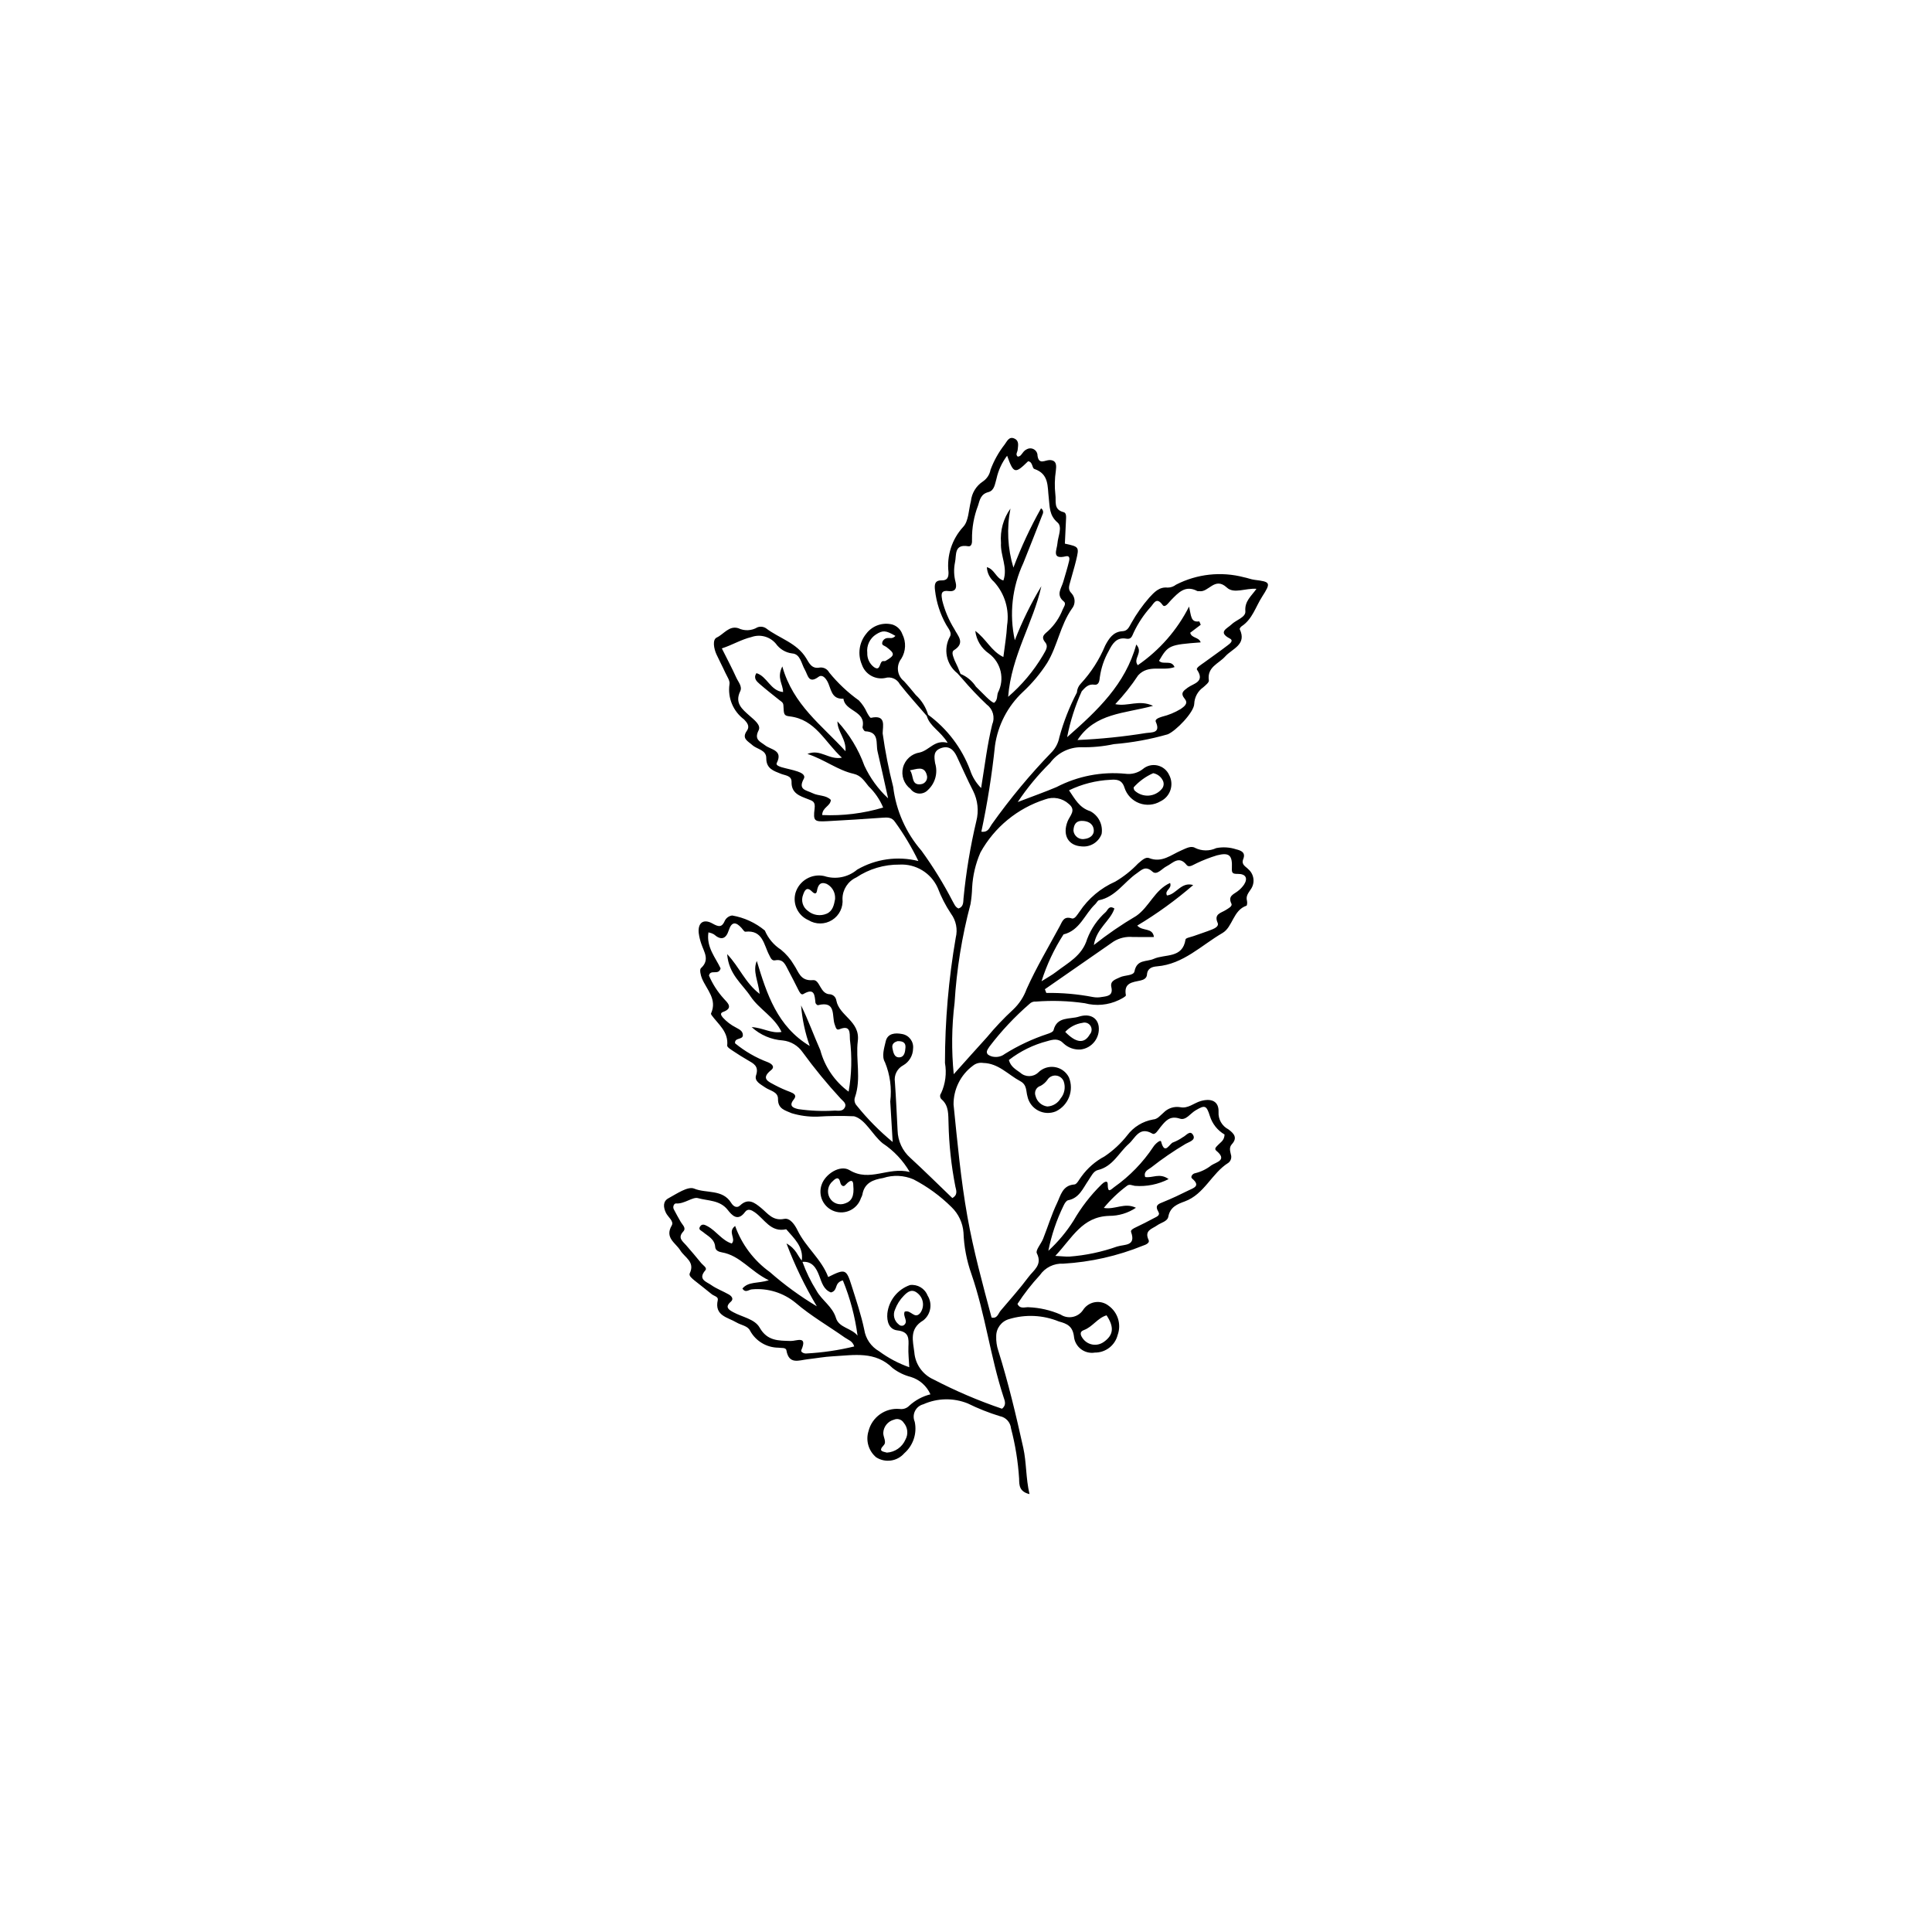 <?xml version="1.0" encoding="UTF-8"?>
<!-- The Best Svg Icon site in the world: iconSvg.co, Visit us! https://iconsvg.co -->
<svg fill="#000000" width="800px" height="800px" version="1.1" viewBox="144 144 512 512" xmlns="http://www.w3.org/2000/svg">
 <path d="m478.45 302.17c2.41-3.758 2.289-3.988-1.977-4.508-0.941-0.113-1.848-0.5-2.789-0.676-6.043-1.594-12.457-0.898-18.016 1.957-0.637 0.5-1.418 0.773-2.227 0.777-2.25-0.25-3.574 1.25-4.883 2.664-1.805 2.07-3.391 4.32-4.734 6.715-0.555 0.918-0.914 2.113-2.344 2.18-2.469 0.117-3.613 1.949-4.602 3.82v0.004c-1.543 3.711-3.731 7.121-6.465 10.07-0.609 0.633-0.977 1.469-1.023 2.348-1.977 3.785-3.539 7.773-4.66 11.891-0.266 1.41-0.918 2.715-1.883 3.773-5.832 6.019-11.195 12.477-16.047 19.312-0.57 0.777-0.863 2.148-2.731 1.91 1.605-7.531 2.812-15.145 3.613-22.805 0.766-5.43 3.363-10.441 7.359-14.195 2.477-2.293 4.652-4.891 6.473-7.727 2.75-4.547 3.469-9.977 6.555-14.379 0.98-1.184 0.945-2.91-0.086-4.051-1.078-1.027-0.633-2.031-0.355-3.082 0.488-1.867 1.082-3.711 1.531-5.586 0.879-3.676 0.848-3.68-2.957-4.512 0.094-2.059 0.18-4.121 0.293-6.18 0.043-0.816 0.164-1.969-0.613-2.16-2.793-0.684-1.93-2.941-2.199-4.672-0.23-2.086-0.188-4.191 0.125-6.266 0.125-1.18 0.367-2.809-1.586-2.871-1.254-0.039-2.902 1.375-3.269-1.152 0.016-0.664-0.32-1.293-0.883-1.648-0.562-0.359-1.27-0.398-1.871-0.105-0.438 0.195-0.82 0.504-1.098 0.895-0.398 0.473-0.656 1.082-1.402 1.09-0.66-0.586-0.066-1.18-0.012-1.77 0.102-1.105 0.465-2.387-0.832-2.996-1.449-0.684-1.969 0.711-2.598 1.539-1.59 2.035-2.856 4.301-3.758 6.719-0.23 1.273-0.969 2.398-2.047 3.117-1.77 1.172-2.926 3.074-3.148 5.188-0.617 2.332-0.59 5.309-2.059 6.84-2.965 3.238-4.383 7.606-3.883 11.969 0.039 1.258-0.211 2.242-1.809 2.203-1.906-0.047-1.938 1.207-1.762 2.629v-0.004c0.363 3.207 1.367 6.305 2.949 9.117 0.559 0.98 1.582 2.109 1.035 3.09h0.004c-1.867 3.309-1.031 7.481 1.969 9.809h-0.004c0.289 0.32 0.742 0.836 1.266 1.414 2.047 2.414 4.223 4.707 6.523 6.879 1.609 1.191 2.199 3.328 1.43 5.176-1.328 5.379-1.973 10.879-2.953 16.914v0.004c-1.344-1.344-2.348-2.984-2.93-4.789-2.215-5.852-6.074-10.934-11.117-14.633-0.594-2.012-1.727-3.824-3.277-5.242-1.027-1.234-2.035-2.488-3.125-3.664-0.887-0.699-1.457-1.719-1.586-2.836-0.133-1.121 0.188-2.242 0.887-3.129 1.211-1.965 1.312-4.422 0.27-6.481-0.434-1.234-1.426-2.188-2.672-2.566-2.574-0.648-5.285 0.309-6.883 2.422-1.898 2.293-2.352 5.453-1.18 8.188 0.867 2.555 3.488 4.082 6.141 3.574 1.535-0.473 3.184 0.223 3.926 1.645 2.273 2.887 4.75 5.613 7.144 8.402 0.773 2.789 3.617 3.973 5.531 7.129-3.465-0.926-4.781 1.938-7.406 2.559-2.148 0.324-3.894 1.902-4.43 4.004-0.535 2.106 0.242 4.328 1.977 5.637 0.527 0.734 1.359 1.188 2.266 1.242 0.902 0.051 1.781-0.309 2.391-0.973 1.93-1.809 2.656-4.555 1.879-7.078-0.289-1.797-0.445-3.25 1.512-3.973 2.113-0.781 3.371 0.371 4.219 2.152 1.453 3.055 2.793 6.172 4.344 9.176 1.234 2.473 1.535 5.305 0.848 7.981-1.598 6.742-2.731 13.586-3.398 20.484-0.074 1.055 0 2.262-1.34 2.688-0.871-0.387-1.109-1.188-1.516-1.871h-0.004c-2.414-4.68-5.18-9.172-8.273-13.434-4.137-4.762-6.75-10.652-7.504-16.914-1.195-4.668-2.125-9.398-2.789-14.172 0.012-1.965 1.023-5.039-3.106-4.137-0.246 0.055-0.777-0.898-1.074-1.441v-0.004c-0.52-1.168-1.238-2.238-2.121-3.164-2.945-2.106-5.594-4.598-7.875-7.41-0.477-0.895-1.445-1.41-2.453-1.309-2.168 0.449-2.836-1.148-3.641-2.477-2.488-4.082-7.133-5.246-10.648-7.93-0.68-0.445-1.531-0.535-2.285-0.242-1.539 0.922-3.438 1.008-5.051 0.227-2.461-0.758-3.863 1.605-5.719 2.469-1.199 0.562-0.77 2.938-0.07 4.473 0.738 1.613 1.582 3.176 2.316 4.793 0.465 1.023 1.328 2.215 1.125 3.133h0.004c-0.52 3.582 0.973 7.16 3.879 9.32 0.789 0.832 1.586 1.801 0.742 2.984-1.48 2.078 0.266 2.742 1.441 3.805 1.258 1.137 3.703 1.258 3.688 3.445-0.016 2.82 1.941 3.379 3.914 4.172 1.113 0.445 2.828 0.445 2.785 2.156-0.07 3.016 2.223 3.719 4.273 4.516 1.324 0.516 2.07 0.645 1.836 2.551-0.414 3.356-0.055 3.504 3.422 3.32 4.832-0.258 9.66-0.562 14.484-0.91 1.34-0.098 2.562-0.188 3.418 1.133l-0.004-0.008c2.359 3.262 4.43 6.727 6.184 10.352-5.5-1.387-11.32-0.566-16.223 2.277-2.418 2.043-5.723 2.688-8.73 1.699-3.312-0.73-6.633 1.215-7.613 4.465-0.816 2.926 0.645 6.008 3.43 7.223 1.93 1.188 4.363 1.172 6.277-0.035 1.918-1.207 2.981-3.394 2.746-5.648 0.02-2.43 1.449-4.629 3.664-5.633 3.383-2.262 7.371-3.445 11.438-3.406 4.316-0.238 8.34 2.199 10.121 6.141 0.918 2.418 2.102 4.723 3.535 6.871 1.348 1.82 1.809 4.148 1.258 6.348-1.895 10.961-2.852 22.066-2.859 33.195 0.484 2.715 0.133 5.512-1.016 8.02-0.203 0.246-0.297 0.566-0.262 0.887 0.035 0.316 0.199 0.609 0.453 0.809 1.914 1.699 1.676 4.07 1.773 6.254 0.117 5.637 0.723 11.254 1.809 16.789 0.207 0.949 0.75 2.188-0.805 3.051-3.711-3.562-7.359-7.18-11.141-10.656h-0.004c-2.066-1.844-3.281-4.461-3.359-7.231-0.227-4.297-0.41-8.598-0.715-12.891-0.277-1.781 0.605-3.543 2.199-4.387 1.59-0.91 2.582-2.586 2.617-4.414 0.223-1.863-1.059-3.574-2.91-3.887-1.816-0.352-3.852-0.215-4.344 1.969-0.402 1.777-1.133 3.949-0.188 5.527 1.348 3.289 1.828 6.867 1.395 10.395 0.203 3.383 0.406 6.769 0.645 10.719l-0.004 0.004c-3.492-2.879-6.68-6.106-9.516-9.637-0.57-0.598-0.754-1.473-0.465-2.25 1.695-4.91 0.137-9.988 0.742-14.879 0.652-5.281-4.918-6.609-5.695-10.754-0.125-0.844-0.789-1.504-1.633-1.625-2.715-0.008-2.664-3.914-4.523-3.75-3.441 0.305-3.797-2.203-5.094-4.07-0.891-1.531-2.055-2.887-3.43-4.004-1.895-1.227-3.379-2.992-4.258-5.07-2.484-2.066-5.473-3.438-8.656-3.984-0.824 0.105-1.543 0.609-1.93 1.344-0.77 1.832-1.613 1.73-3.258 0.801-2.453-1.387-3.981-0.195-3.672 2.578h0.004c0.129 0.961 0.359 1.906 0.684 2.82 0.711 2.148 2.312 4.219-0.117 6.426-0.414 0.375-0.066 1.906 0.293 2.754 1.258 2.965 4.082 5.492 2.394 9.227-0.051 0.109 0.047 0.328 0.137 0.453 1.793 2.465 4.527 4.41 4.144 8.07-0.047 0.457 1.078 1.109 1.734 1.555 1.199 0.816 2.445 1.57 3.699 2.305 1.535 0.898 3.023 1.566 2.219 4.004-0.535 1.613 1.207 2.383 2.402 3.227 1.258 0.887 3.438 1.121 3.406 3.047-0.043 2.711 1.961 3.039 3.66 3.805l0.004-0.004c2.16 0.645 4.41 0.949 6.668 0.902 3.273-0.211 6.559-0.25 9.836-0.105 3.023 0.816 4.801 4.902 7.574 7.168v-0.004c2.941 1.949 5.394 4.551 7.168 7.602-5.746-1.457-10.555 2.769-15.961-0.492-2.523-1.523-6.465 1.082-7.383 3.856h-0.004c-0.492 1.387-0.406 2.918 0.234 4.242 0.645 1.328 1.793 2.34 3.188 2.812 1.395 0.473 2.922 0.367 4.238-0.297 1.316-0.66 2.312-1.824 2.766-3.227 0.168-0.277 0.293-0.578 0.371-0.891 0.527-3.113 2.816-3.969 5.504-4.406 2.633-0.863 5.484-0.738 8.031 0.352 3.715 1.93 7.117 4.41 10.09 7.359 1.852 1.781 2.984 4.188 3.172 6.75 0.137 3.719 0.836 7.391 2.074 10.898 3.699 10.68 5.027 21.965 8.539 32.68 0.32 0.973 0.852 2.133-0.41 3.098v0.004c-6.246-2.125-12.32-4.723-18.172-7.769-2.867-1.289-4.809-4.039-5.059-7.172-0.348-2.996-1.434-6.223 2.383-8.477 2.004-1.59 2.484-4.434 1.121-6.594-0.734-1.875-2.648-3.016-4.648-2.766-3.277 1.141-5.609 4.059-6.004 7.504-0.195 2.144 0.449 4.269 2.664 4.519 3.117 0.348 3.016 2.129 2.918 4.359-0.074 1.676 0.129 3.367 0.223 5.398h0.004c-2.859-1.008-5.555-2.434-7.996-4.234-2.121-1.207-3.57-3.316-3.938-5.727-0.824-3.934-2.129-7.773-3.34-11.617-1.41-4.488-1.703-4.578-6.211-2.324-1.777-4.738-5.941-7.879-8.148-12.414-0.695-1.43-1.969-3.312-3.5-3-3.055 0.621-4.336-1.434-6.156-2.914-1.637-1.336-3.352-2.715-5.516-0.672-0.984 0.93-1.898 0.145-2.391-0.652-2.281-3.703-6.594-2.445-9.82-3.785-1.652-0.688-4.633 1.383-6.816 2.566-1.457 0.789-1.395 2.32-0.66 3.852 0.543 1.133 2.199 2.231 1.543 3.348-1.93 3.289 1.047 4.613 2.269 6.613 1.16 1.891 3.977 3.008 2.5 6.082-0.305 0.641 0.652 1.395 1.281 1.902 1.504 1.215 3.051 2.383 4.539 3.617 0.582 0.484 1.816 0.652 1.613 1.551-0.953 4.191 2.66 4.566 4.934 5.93 1.219 0.734 3.027 0.895 3.625 2.211l0.004-0.004c1.496 2.746 4.363 4.465 7.488 4.492 0.773 0.137 1.992-0.121 2.137 0.707 0.668 3.863 3.32 2.617 5.613 2.359 2.242-0.254 4.473-0.672 6.723-0.785 5.527-0.289 11.199-1.473 15.855 3.16 1.414 1.082 3.031 1.863 4.758 2.305 2.328 0.707 4.231 2.391 5.215 4.613-2.078 0.516-3.996 1.547-5.582 2.992-0.66 0.699-1.621 1.031-2.574 0.887-3.816-0.344-7.32 2.144-8.25 5.863-0.793 2.508 0.004 5.242 2.012 6.938 2.406 1.555 5.59 1.102 7.465-1.062 2.371-2.074 3.426-5.273 2.766-8.352-0.391-0.91-0.367-1.949 0.074-2.836 0.438-0.891 1.242-1.543 2.203-1.789 3.727-1.668 7.973-1.754 11.762-0.234 2.75 1.359 5.606 2.488 8.535 3.387 1.594 0.301 2.793 1.621 2.945 3.234 1.145 4.363 1.863 8.828 2.148 13.328 0.031 1.656-0.012 3.43 2.75 4.086-1-4.336-0.777-8.332-1.652-12.281-1.918-8.656-3.965-17.27-6.617-25.734l-0.004 0.004c-0.41-1.227-0.594-2.519-0.547-3.809-0.02-2.117 1.379-3.984 3.414-4.559 4.34-1.312 9.004-1.09 13.199 0.633 2.16 0.578 3.644 1.238 3.992 3.984h-0.004c0.125 1.316 0.793 2.523 1.84 3.332 1.047 0.805 2.383 1.141 3.688 0.926 2.848 0.031 5.352-1.895 6.051-4.66 1.031-2.824 0.055-5.992-2.383-7.75-1.043-0.824-2.383-1.164-3.691-0.934-1.305 0.23-2.449 1.008-3.148 2.137-1.34 1.91-3.957 2.41-5.91 1.125-2.668-1.16-5.531-1.816-8.441-1.934-0.977-0.082-2.305 0.586-2.969-0.887 1.754-2.699 3.734-5.242 5.926-7.606 1.391-2.031 3.746-3.188 6.207-3.051 7.246-0.426 14.379-2.035 21.105-4.769 0.801-0.25 1.867-0.75 1.516-1.492-1.223-2.586 0.91-2.93 2.254-3.891 1.031-0.738 2.734-1.027 2.965-2.312 0.469-2.578 2.438-3.332 4.348-4.031 5.223-1.91 7.137-7.473 11.562-10.23h0.004c0.664-0.516 0.934-1.398 0.668-2.195-0.211-0.949-0.523-1.879 0.258-2.738 1.59-1.746 0.516-2.875-0.918-3.934v-0.004c-1.703-0.875-2.727-2.676-2.613-4.59 0.125-2.832-1.859-3.727-4.719-2.91-1.824 0.52-3.352 2.074-5.457 1.625-1.621-0.266-3.269 0.281-4.41 1.465-0.855 0.711-1.57 1.742-2.797 1.801l0.004 0.004c-2.723 0.48-5.16 1.98-6.82 4.191-1.695 2.156-3.719 4.035-5.996 5.57-2.43 1.289-4.531 3.117-6.144 5.348-0.598 0.746-1.188 2.055-1.852 2.102-3.184 0.219-3.644 2.922-4.606 4.926-1.461 3.043-2.445 6.312-3.691 9.461-0.527 1.336-2.07 3.051-1.668 3.844 1.551 3.078-0.867 4.496-2.172 6.246-2.312 3.102-4.902 5.996-7.406 8.949-0.66 0.781-0.898 2.199-2.418 1.84-2.367-8.867-4.777-17.648-6.394-26.695-1.766-9.863-2.656-19.762-3.672-29.684l-0.008-0.004c-0.051-4.078 1.859-7.934 5.137-10.359 0.762-0.625 1.758-0.887 2.731-0.723 4.027 0.082 6.586 3.102 9.805 4.824 1.84 0.984 1.484 2.633 1.93 4.106h-0.004c0.359 1.594 1.402 2.949 2.856 3.699 1.449 0.75 3.16 0.824 4.668 0.195 3.348-1.621 4.856-5.566 3.449-9.012-0.738-1.453-2.125-2.465-3.734-2.719s-3.242 0.277-4.391 1.434c-1.332 1.262-3.406 1.285-4.766 0.051-1.156-0.859-2.504-1.512-3.023-3.356h0.004c3.016-2.344 6.481-4.051 10.184-5.008 1.574-0.453 2.969-0.82 4.359 0.656l-0.004-0.004c1.211 1.113 2.824 1.68 4.465 1.57 1.457-0.168 2.781-0.914 3.68-2.07 0.902-1.152 1.305-2.617 1.117-4.07-0.316-2.254-2.32-3.5-5.254-2.566-2.367 0.754-5.797-0.121-6.711 3.59-0.105 0.438-0.988 0.801-1.574 0.98h-0.004c-3.984 1.312-7.797 3.098-11.355 5.32-0.777 0.594-1.754 0.871-2.727 0.773-0.641-0.035-1.258-0.266-1.766-0.656-0.621-0.734 0.039-1.41 0.473-2.106h-0.004c3.129-4.109 6.672-7.883 10.57-11.266 0.445-0.465 1.078-0.695 1.719-0.629 4.32-0.336 8.668-0.191 12.957 0.434 3 0.801 6.191 0.508 8.996-0.824 0.707-0.34 1.949-0.98 1.891-1.285-0.637-3.363 1.789-3.445 3.93-3.926 0.805-0.18 1.594-0.605 1.656-1.531 0.121-1.742 1.414-2.102 2.684-2.207 6.977-0.59 11.727-5.578 17.32-8.828 2.738-1.594 2.793-6.027 6.359-7.238 0.184-0.062 0.25-0.891 0.141-1.301-0.348-1.285 0.387-2.098 1.016-3.059 1.168-1.664 0.895-3.949-0.637-5.289-0.719-0.777-1.965-1.203-1.367-2.715 0.695-1.766-0.543-2.25-1.91-2.59-1.695-0.551-3.504-0.66-5.254-0.312-1.77 0.824-3.816 0.809-5.57-0.043-1.113-0.68-2.453 0.125-3.668 0.645-2.715 1.152-5.137 3.391-8.562 2.039-1.004-0.395-2.055 0.762-2.93 1.461-1.777 1.867-3.805 3.477-6.027 4.781-3.848 1.699-7.129 4.457-9.461 7.953-0.574 0.762-1.254 2.059-2.07 1.793-2.129-0.688-2.504 0.816-3.164 2.043-2.988 5.527-6.219 10.949-8.789 16.664-0.746 2.066-1.965 3.93-3.559 5.441-2.492 2.297-4.824 4.762-6.984 7.371-2.777 3.043-5.508 6.125-8.777 9.77-0.621-6.293-0.547-12.637 0.223-18.914 0.535-8.848 1.949-17.621 4.227-26.188 0.238-1.43 0.379-2.875 0.422-4.324 0.172-3.219 0.918-6.383 2.207-9.336 3.703-6.691 9.824-11.719 17.109-14.051 2.148-0.824 4.582-0.367 6.289 1.18 2.078 1.68 0.301 3.082-0.309 4.637-1.422 3.633 0.188 6.426 3.695 6.625 2.328 0.258 4.531-1.109 5.332-3.309 0.387-2.441-0.82-4.856-3.004-6.012-2.957-0.941-4.062-3.258-5.641-5.539 3.43-1.66 7.156-2.609 10.965-2.789 1.566-0.109 3.055-0.117 3.731 2.086v-0.004c0.605 1.895 2.043 3.406 3.902 4.113 1.855 0.703 3.938 0.523 5.644-0.492 1.258-0.598 2.211-1.684 2.644-3.008 0.43-1.324 0.301-2.766-0.359-3.988-0.586-1.285-1.742-2.215-3.121-2.516-1.375-0.301-2.816 0.066-3.879 0.992-1.297 1-2.938 1.438-4.562 1.219-6.301-0.621-12.648 0.605-18.27 3.523-3.055 1.301-6.195 2.398-10.285 3.969 2.5-3.746 5.379-7.227 8.59-10.383 1.93-2.625 4.996-4.168 8.254-4.144 2.906 0.066 5.812-0.211 8.652-0.82 4.824-0.391 9.594-1.262 14.246-2.598 2.152-0.871 6.988-5.84 7.031-8.086 0.07-1.758 0.957-3.379 2.398-4.383 0.586-0.527 1.555-1.281 1.477-1.805-0.543-3.586 2.613-4.426 4.348-6.379 1.812-2.043 5.793-3.09 3.832-7.207-0.07-0.152 0.254-0.617 0.5-0.773 2.859-1.875 3.703-5.141 5.414-7.805zm-75.812 23.809c-0.984-1.516-2.406-2.699-4.082-3.383-0.461-1.223-0.984-2.422-1.57-3.586-0.312-0.922-0.988-2.18-0.164-2.703 3.117-1.977 0.949-3.84 0.047-5.676h-0.004c-1.438-2.332-2.508-4.875-3.168-7.535-0.191-1.254-0.613-2.746 1.633-2.453 1.828 0.234 2.312-0.754 1.918-2.332-0.469-1.723-0.523-3.531-0.164-5.281 0.43-1.875-0.324-4.93 3.5-4.266 0.949 0.164 1.066-1.027 1.004-1.828h0.004c-0.043-3.066 0.504-6.109 1.605-8.969 0.473-1.559 0.742-3.043 2.738-3.555 1.609-0.414 1.73-2.191 2.141-3.531v-0.004c0.484-2.215 1.445-4.297 2.82-6.102 1.723 4.781 2.098 4.863 5.562 1.465 1.27 0.145 1.008 1.816 1.66 2.039 3.934 1.332 3.445 4.648 3.816 7.684 0.277 2.289 0.078 4.59 2.316 6.5 1.379 1.18 0.121 3.664-0.023 5.566-0.129 1.664-1.66 4.34 2.254 3.394 1.047-0.254 0.965 0.738 0.852 1.203-0.441 1.871-1.031 3.711-1.559 5.562-0.5 1.746-2.027 3.461 0.16 5.223 0.715 0.574-0.066 1.504-0.352 2.203h0.004c-0.828 2.109-2.121 4.008-3.777 5.555-0.957 0.883-2.098 1.492-0.812 3.062 1.02 1.246-0.129 2.461-0.664 3.531-2.445 4.106-5.543 7.785-9.164 10.902 0.859-10.945 6.652-19.586 8.805-29.324-2.758 4.562-5.109 9.355-7.035 14.328-1.516-6.883-0.719-14.074 2.258-20.461 1.746-4.312 3.426-8.652 5.125-12.98h0.004c0.258-0.543 0.07-1.195-0.441-1.516-2.836 5.043-5.281 10.293-7.32 15.707-1.539-5.07-1.809-10.441-0.785-15.641-1.887 2.637-2.773 5.859-2.508 9.094-0.207 3.336 1.871 6.504 0.637 9.965-1.98-0.566-2.324-3-4.379-3.531 0.07 1.492 0.75 2.887 1.879 3.863 2.867 3.133 4.144 7.402 3.473 11.594-0.129 2.672-0.613 5.328-0.98 8.352-3.215-1.539-4.484-4.723-7.445-6.926h0.004c0.277 2.438 1.602 4.633 3.629 6.016 3.223 2.402 4.227 6.785 2.375 10.352-0.312 0.859-0.027 1.934-1.012 2.699-0.926-0.191-2.887-2.418-4.812-4.277zm-23.777-10.547c2.371 1.793 2.34 2.238-0.168 3.703-0.148 0.07-0.312 0.094-0.469 0.062-1.348-0.23-0.652 2.949-2.625 1.59-1.168-0.891-1.824-2.297-1.762-3.766-0.227-1.941 0.676-3.844 2.32-4.898 1.805-1.121 2.547-1.117 5.141 0.398-0.793 0.855-1.461 0.484-2.059 0.566h-0.004c-0.652 0.027-1.219 0.465-1.41 1.09-0.266 0.883 0.57 0.902 1.035 1.254zm9.215 36.395c-2.711 0.391-1.844-2.414-2.938-3.688 1.781-0.285 3.738-1.277 4.449 1.156l-0.004 0.004c0.203 0.535 0.148 1.137-0.145 1.629-0.293 0.492-0.797 0.824-1.363 0.898zm-15-4.902v0.004c-1.57-4.359-4-8.359-7.148-11.762 0.004 2.812 2.367 4.641 2.141 7.914-6.293-6.934-13.871-12.23-16.746-22.473-1.566 3.141 0.215 4.688 0.199 6.789-3.363-0.312-4.219-4.168-7.062-5.008-0.863 1.32 0.023 2.156 0.863 2.883 1.703 1.473 3.473 2.871 5.238 4.269 0.488 0.387 1.016 0.602 1.051 1.41 0.105 2.41 0.117 2.715 1.664 2.898 6.828 0.812 9.234 6.719 13.836 10.949-3.527 0.652-5.676-2.422-9.137-0.996 4.57 1.496 8 4.309 12.25 5.269 1.977 0.445 2.863 1.953 3.961 3.309h0.004c1.656 1.594 2.973 3.512 3.856 5.633-5.238 1.562-10.699 2.234-16.16 1.988 0.051-2.094 2.188-2.32 2.297-4.008-1.277-1.332-3.254-1.004-4.82-1.781-1.703-0.844-3.961-0.871-2.356-3.816 0.574-1.051-0.762-1.645-1.641-1.945-1.363-0.465-2.797-0.715-4.18-1.113-0.598-0.172-1.637-0.539-1.348-1.109 1.75-3.453-1.52-3.504-3.055-4.695-1.312-1.016-3.016-1.48-1.738-3.996 0.707-1.387-1.219-2.793-2.406-3.856-1.957-1.754-4-3.336-2.469-6.504 0.602-1.246-0.531-2.465-1.047-3.606-1.121-2.481-2.402-4.887-3.828-7.738 2.844-0.922 5.07-2.344 7.894-3.023v-0.004c2.297-0.793 4.844-0.094 6.41 1.762 1.016 1.438 2.59 2.387 4.34 2.602 2.176 0.141 2.426 2.723 3.367 4.344 0.812 1.395 0.953 3.832 3.625 1.852 0.961-0.711 1.82 0.309 2.293 1.141 1.082 1.898 0.953 4.863 4.301 4.656 0.355 3.379 6 3.191 5.066 7.492-0.07 0.332 0.441 1.141 0.707 1.148 3.816 0.145 2.766 3.231 3.262 5.336 0.883 3.742 1.691 7.5 2.793 12.414l-0.004 0.008c-2.629-2.445-4.762-5.379-6.273-8.633zm-10 39.215c-1.668 0.715-3.598 0.426-4.984-0.75-1.367-0.973-1.883-2.758-1.242-4.309 0.371-1.07 0.922-2.254 2.336-0.812 0.379 0.387 1.133 0.953 1.316-0.164 0.254-1.512 0.852-2.512 2.516-1.891 1.324 0.652 2.199 1.965 2.285 3.441 0.02 0.207 0.02 0.41 0.004 0.617-0.281 1.461-0.57 3.144-2.231 3.867zm5.82 47.164c-3.676-2.703-6.324-6.582-7.504-10.988-1.738-3.93-3.191-7.988-5.098-11.871 0.293 3.668 1.066 7.285 2.297 10.754-8.613-5.164-11.379-13.777-14.035-22.539-1.145 2.781 0.367 5.223 0.762 8.734-3.914-3.016-5.281-7.016-8.613-10.539 0.41 5.371 4.012 7.898 6.203 11.203 2.277 3.426 6.32 5.391 8.203 9.418-2.727 0.48-4.856-1.102-7.914-1.281 2.273 2.086 5.191 3.336 8.273 3.539 2.098 0.23 3.996 1.352 5.203 3.082 3.133 4.305 6.512 8.422 10.121 12.332 0.578 0.664 1.684 1.262 1.062 2.402-0.562 1.031-1.695 0.789-2.617 0.766v0.004c-3.219 0.203-6.453 0.074-9.648-0.383-1.102-0.258-2.773-0.68-1.23-2.566 0.922-1.129 0.004-1.617-1.008-2.012-1.359-0.504-2.684-1.098-3.965-1.773-1.672-0.914-3.906-1.699-1.039-3.992 1.18-0.945 0.031-1.734-0.848-2.09-3.16-1.184-6.106-2.883-8.707-5.027-0.156-1.602 2.094-0.824 2.074-2.172-0.016-1.184-1.094-1.555-1.863-2.016h-0.004c-1.293-0.66-2.457-1.547-3.434-2.621-0.363-0.453-0.906-1.137 0.027-1.477 2.953-1.07 1.105-2.539 0.18-3.574l0.004-0.004c-1.625-1.793-2.941-3.844-3.891-6.07 0.379-1.793 2.559 0.066 3.078-1.91-1.285-2.797-3.84-5.59-3.219-9.543v-0.004c0.512 0.102 1.004 0.281 1.457 0.535 1.879 1.652 3.184 1.242 3.922-1.062 0.766-2.387 1.914-2.281 3.394-0.633 0.324 0.359 0.711 1.023 1.004 0.988 4.66-0.527 4.883 3.492 6.324 6.184 0.402 0.754 0.637 1.582 1.602 1.395 2.215-0.426 2.715 1.285 3.465 2.656 0.93 1.699 1.766 3.445 2.652 5.164 0.293 0.562 0.723 1.477 1.324 1.125 3.023-1.785 2.988 0.352 3.219 2.32 0.027 0.242 0.488 0.672 0.652 0.629 5.016-1.262 3.582 2.984 4.484 5.223 0.23 0.57 0.352 1.508 1.18 1.168 3.012-1.23 2.742 0.914 2.812 2.652h-0.004c0.586 4.617 0.473 9.293-0.34 13.875zm11.605-11.555c-0.246-1.207 0.688-1.629 1.344-1.832 1.543-0.055 2.207 0.496 2.113 1.707-0.086 1.129-0.262 2.508-1.609 2.582-1.414 0.078-1.633-1.406-1.848-2.457zm-12.504 41.16 0.004-0.004c-1.574 0.633-3.367-0.023-4.16-1.523-0.793-1.484-0.426-3.324 0.879-4.394 0.711-0.719 1.605-1.312 1.957 0.363 0.16 0.77 0.793 1.289 1.285 0.754 1.953-2.121 2.172-0.828 2.168 0.051 0.281 2.773-0.402 4.16-2.129 4.75zm-10.23 39.773c-0.684 0.109-1.629-0.387-1.422-0.855 1.773-4.019-1.297-2.402-2.812-2.453-3.203-0.102-6.176 0.051-8.219-3.543-1.301-2.289-4.602-2.773-6.996-4.086-1.215-0.664-2.297-1.336-0.637-2.781 0.863-0.754 0.168-1.508-0.543-1.918-1.535-0.879-3.242-1.488-4.672-2.504-1.207-0.859-3.629-1.461-1.547-3.891 0.574-0.672-0.582-1.305-1.059-1.879-1.336-1.613-2.664-3.234-4.055-4.801-0.957-1.074-2.269-1.926-0.742-3.59 0.875-0.949-0.184-1.734-0.641-2.531-0.637-1.109-1.266-2.227-1.855-3.367-0.367-0.707 0.09-1.59 0.586-1.551 2.215 0.184 4.398-1.816 5.836-1.406 2.606 0.738 5.801 0.477 7.852 3.098 1.117 1.434 2.676 3.199 4.606 0.57 0.738-1.008 1.711-0.523 2.551 0.059 2.617 1.816 4.254 5.445 8.355 4.512 2.09 2.43 4.637 4.641 4.129 8.305-1.09-1.211-1.453-3.078-4.039-4.527l-0.008 0.004c2.184 5.773 4.875 11.344 8.035 16.645-4.414-2.641-8.582-5.68-12.445-9.074-4.238-3.043-7.449-7.305-9.203-12.219-2.117 1.598 0.344 3.316-0.898 4.648-2.559-0.785-4.055-3.285-6.387-4.562-0.746-0.406-1.512-0.801-2.055 0.137-0.453 0.781 0.355 0.984 0.82 1.375 1.316 1.109 3.086 1.84 3.234 3.965 0.066 0.938 0.957 1.289 1.738 1.422 4.875 0.836 7.57 5.019 12.473 7.402-2.914 0.898-5.379 0.277-6.996 2.195 0.828 1.305 1.73 0.242 2.523 0.219h-0.004c4.188-0.391 8.359 0.898 11.598 3.582 4.012 3.438 8.672 6.121 13.012 9.18 0.879 0.617 2.09 0.922 2.5 2.363h0.004c-4.137 1.012-8.359 1.633-12.613 1.859zm7.777-9.395c-0.941-3.086-3.742-4.656-5.184-7.277h0.004c-1.508-2.394-2.746-4.941-3.703-7.602 2.621-0.199 3.668 1.641 4.449 3.699 0.676 1.777 1.145 3.652 3.094 4.406 1.07-0.25 1.238-1.062 1.516-1.812 0.266-0.719 0.898-1.242 1.656-1.367 1.918 4.688 3.223 9.602 3.883 14.621-1.617-2.027-4.914-2.051-5.715-4.668zm18.199-1.672c-0.57 1.309 1.168 2.594-0.277 3.621-0.445 0.219-0.98 0.113-1.305-0.258-1.195-0.926-1.598-2.555-0.969-3.93 0.504-1.367 1.293-2.613 2.312-3.652 1.082-1.129 2.219-1.945 3.727-0.625 1.555 1.293 1.832 3.578 0.625 5.207-1.527 1.77-2.457-1-4.113-0.367zm0.207 33.906v-0.004c-0.859 1.984-2.762 3.316-4.918 3.445-0.969-0.312-2.438-0.273-0.824-1.977 0.816-0.863-0.172-2.148-0.133-3.266 0.082-1.664 1.238-3.078 2.852-3.492 0.938-0.402 2.027-0.055 2.562 0.812 1.082 1.242 1.27 3.035 0.461 4.477zm47.297-29.039c2.309-0.848 3.617-3.211 6.004-3.906 2.094 3.16 1.844 5.266-0.801 7.102l-0.004-0.004c-1.773 1.223-4.199 0.809-5.469-0.93-0.551-0.754-1.074-1.773 0.27-2.266zm-5.387-32.98c0.254-0.555 0.715-1.328 1.191-1.418 2.957-0.562 3.918-3.133 5.336-5.188 0.742-1.078 1.371-2.539 2.535-2.812 4.012-0.941 5.535-4.59 8.227-6.957 1.703-1.496 2.769-4.727 6.227-2.711 0.777 0.453 1.516-0.926 2.109-1.652 1.34-1.645 2.492-3.211 5.199-2.309 1.594 0.531 2.758-1.363 4.113-2.168 2.527-1.504 2.922-1.406 3.844 1.508v-0.008c0.641 2.055 2.027 3.793 3.883 4.875-0.074 1.637-1.078 2.039-1.695 2.738-0.391 0.441-1.188 0.98-0.496 1.551 3.031 2.512 0 3.004-1.324 3.879h0.004c-1.27 1.008-2.742 1.719-4.316 2.09-0.629 0.098-1.316 0.953-0.777 1.406 2.387 2.008 0.316 2.516-1.004 3.176-2.16 1.078-4.348 2.109-6.582 3.016-1.324 0.535-2.402 0.852-1.34 2.648 0.57 0.961-0.582 1.324-1.23 1.68-1.555 0.844-3.141 1.633-4.738 2.398-0.602 0.289-1.473 0.695-1.273 1.254 1.352 3.793-1.734 3.223-3.637 3.832l-0.004-0.008c-4.098 1.457-8.371 2.363-12.707 2.688-0.91 0.043-1.832-0.086-3.734-0.188 4.527-4.816 7.113-10.391 14.27-10.602l-0.004-0.004c2.527 0.012 5.004-0.738 7.102-2.144-3.023-1.484-5.566 0.582-8.52 0.035 1.777-2.156 3.801-4.098 6.035-5.777 0.727-0.656 1.422-0.176 2.199-0.066 3.09 0.242 6.188-0.379 8.945-1.797-2.41-1.738-4.324-0.199-6.215-0.547-0.48-1.508 0.809-1.941 1.582-2.523 2.918-2.297 5.984-4.398 9.184-6.289 0.891-0.504 2.641-0.945 1.98-2.227-0.812-1.578-1.867 0.062-2.754 0.484l-0.004-0.004c-0.785 0.555-1.637 1.012-2.531 1.367-0.973 0.18-2.238 3.637-3.227-0.184-0.172-0.664-1.617 0.652-2.059 1.359-2.758 4.16-6.262 7.777-10.336 10.66-1.039 0.789-1.75 1.723-1.758-0.707-0.004-1.32-1.176-0.449-1.668 0.062-2.883 2.832-5.363 6.043-7.379 9.543-1.859 2.957-4.113 5.652-6.691 8.012 0.824-4.148 2.184-8.176 4.039-11.977zm-6.094-31.734c0.695-0.375 1.297-0.898 1.766-1.535 0.473-0.809 1.367-1.273 2.297-1.195 0.934 0.078 1.738 0.684 2.07 1.555 0.535 1.551 0.219 3.266-0.832 4.519-0.742 1.254-2.066 2.055-3.523 2.121-1.508-0.199-2.738-1.301-3.106-2.773-0.211-0.531-0.184-1.129 0.066-1.641 0.254-0.512 0.711-0.895 1.262-1.051zm11.086-16.695h-0.004c0.809-0.25 1.684 0.07 2.141 0.781 0.457 0.711 0.387 1.641-0.176 2.273-1.434 2.527-3.613 2.332-6.519-0.664 1.203-1.293 2.809-2.133 4.555-2.391zm-5.004-23.441c4.348-1.059 5.59-5.379 8.418-8.031 0.352-0.332 0.609-0.953 0.992-1.031 4.414-0.906 6.641-4.832 10.023-7.148 1.207-0.824 2.262-2.133 4.133-0.426 1.172 1.066 2.508-0.809 3.758-1.43 1.66-0.824 3.234-2.91 5.285-0.352 0.672 0.84 1.77-0.066 2.648-0.434l-0.004-0.004c1.746-0.832 3.551-1.531 5.402-2.098 3.258-0.832 4.121-0.055 3.961 3.406-0.059 1.285 0.191 1.52 1.551 1.508 2.148-0.02 2.738 1.16 1.676 2.832h-0.004c-0.453 0.664-1.016 1.254-1.66 1.738-1.082 0.852-2.688 1.25-1.695 3.312 0.34 0.707-0.797 1.242-1.473 1.684-1.223 0.797-3.242 1.016-2.164 3.418 0.379 0.844-0.668 1.41-1.383 1.703-1.633 0.664-3.324 1.191-4.984 1.789-0.754 0.273-2.09 0.496-2.148 0.895-0.77 5.109-5.438 3.809-8.418 5.144-1.891 0.848-4.473 0.074-5.106 3.301-0.242 1.23-2.57 0.953-3.867 1.594-1.164 0.57-2.652 0.902-2.266 2.609 0.508 2.246-1.008 2.379-2.457 2.594v-0.004c-0.797 0.164-1.613 0.176-2.414 0.027-4.074-0.785-8.219-1.148-12.367-1.082l-0.379-0.988c6.074-4.215 12.148-8.434 18.219-12.652 1.523-0.938 3.309-1.355 5.09-1.188 1.84 0.023 3.68 0.004 5.594 0.004-0.367-2.609-3.027-1.434-4.422-3.035h0.004c5.242-3.141 10.203-6.734 14.824-10.734-3.188-0.957-4.465 2.492-6.957 2.758-0.711-1.445 1.426-1.727 0.832-3.316-4.078 1.824-5.519 6.344-8.953 8.723h0.004c-3.926 2.312-7.688 4.894-11.258 7.727 0.727-4.5 4.367-6.348 5.449-9.672-1.422-0.926-1.73 0.355-2.281 0.91-2.184 1.945-3.871 4.383-4.922 7.113-1.359 4.555-5.113 6.336-8.332 8.832-1.008 0.781-2.156 1.387-3.781 2.418 1.383-4.379 3.344-8.555 5.828-12.414zm4.84-30.086c1.535 0 2.938 0.609 3.16 2.277 0.203 1.52-1.074 2.34-2.324 2.496-0.699 0.16-1.434 0.012-2.016-0.406-0.582-0.418-0.957-1.062-1.031-1.777 0.059-1.516 0.625-2.594 2.207-2.594zm18.918-12.641c1.117 0.203 2.066 0.93 2.559 1.953 0.367 0.727 0.258 1.605-0.277 2.223-0.875 1.043-2.144 1.684-3.508 1.766-1.359 0.078-2.695-0.402-3.691-1.336-0.184-0.246-0.273-0.551-0.258-0.855 1.441-1.602 3.203-2.883 5.176-3.75zm20.715-39.391c-1.016 1.016-3.715 1.98-0.406 3.703 1.121 0.582-0.031 1.387-0.539 1.781-2.039 1.57-4.164 3.031-6.238 4.559-0.762 0.562-2.25 1.43-1.918 1.918 2.207 3.266-0.926 3.625-2.449 4.754-1.156 0.859-2.062 1.434-0.789 2.992 1.023 1.25-0.215 2.051-1.105 2.691l-0.004-0.004c-1.516 0.914-3.164 1.594-4.883 2.016-0.707 0.238-2.027 0.613-1.68 1.395 1.352 3.031-1.102 2.731-2.543 2.938l0.004-0.004c-6.035 0.977-12.117 1.598-18.223 1.863 4.707-7.207 12.402-6.977 20.023-9.059-3.75-1.734-6.621 0.262-10.016-0.449v0.004c2.246-2.363 4.277-4.922 6.07-7.641 2.742-2.988 6.481-1.035 9.648-2.184-0.867-2.039-3.043-0.48-4.117-1.668 2.422-4.125 2.699-4.25 11.035-4.879-0.457-1.457-2.418-1.059-2.773-2.551l2.789-2.117c-0.195-0.426-0.344-0.91-0.422-0.898-2.246 0.34-2.106-1.473-2.668-3.93l0.004-0.004c-3.16 6.238-7.836 11.586-13.598 15.547-1.387-1.801 1.578-3.281-0.398-5.484-2.906 10.562-10.227 17.43-18.324 24.559 0.812-4.191 2.113-8.277 3.875-12.172 0.867-0.93 1.672-1.98 3.344-1.746 1.25 0.176 1.355-1.086 1.457-2.07h0.004c0.344-2.394 1.129-4.707 2.32-6.812 0.969-1.898 2.039-3.789 4.707-3.301 1.352 0.246 1.512-0.773 1.938-1.641h-0.004c1.172-2.484 2.703-4.781 4.547-6.816 0.77-0.832 1.473-2.762 3.117-0.477 0.633 0.883 1.57-0.609 2.191-1.242 1.945-1.977 3.785-4.141 7.004-2.453 0.129 0.066 0.324-0.012 0.48 0.02 2.5 0.484 4.109-3.953 7.352-0.941 1.871 1.742 4.934 0.113 7.848 0.332-1.324 1.91-3.184 3.238-2.945 5.945 0.133 1.633-2.481 2.293-3.715 3.527z"/>
</svg>